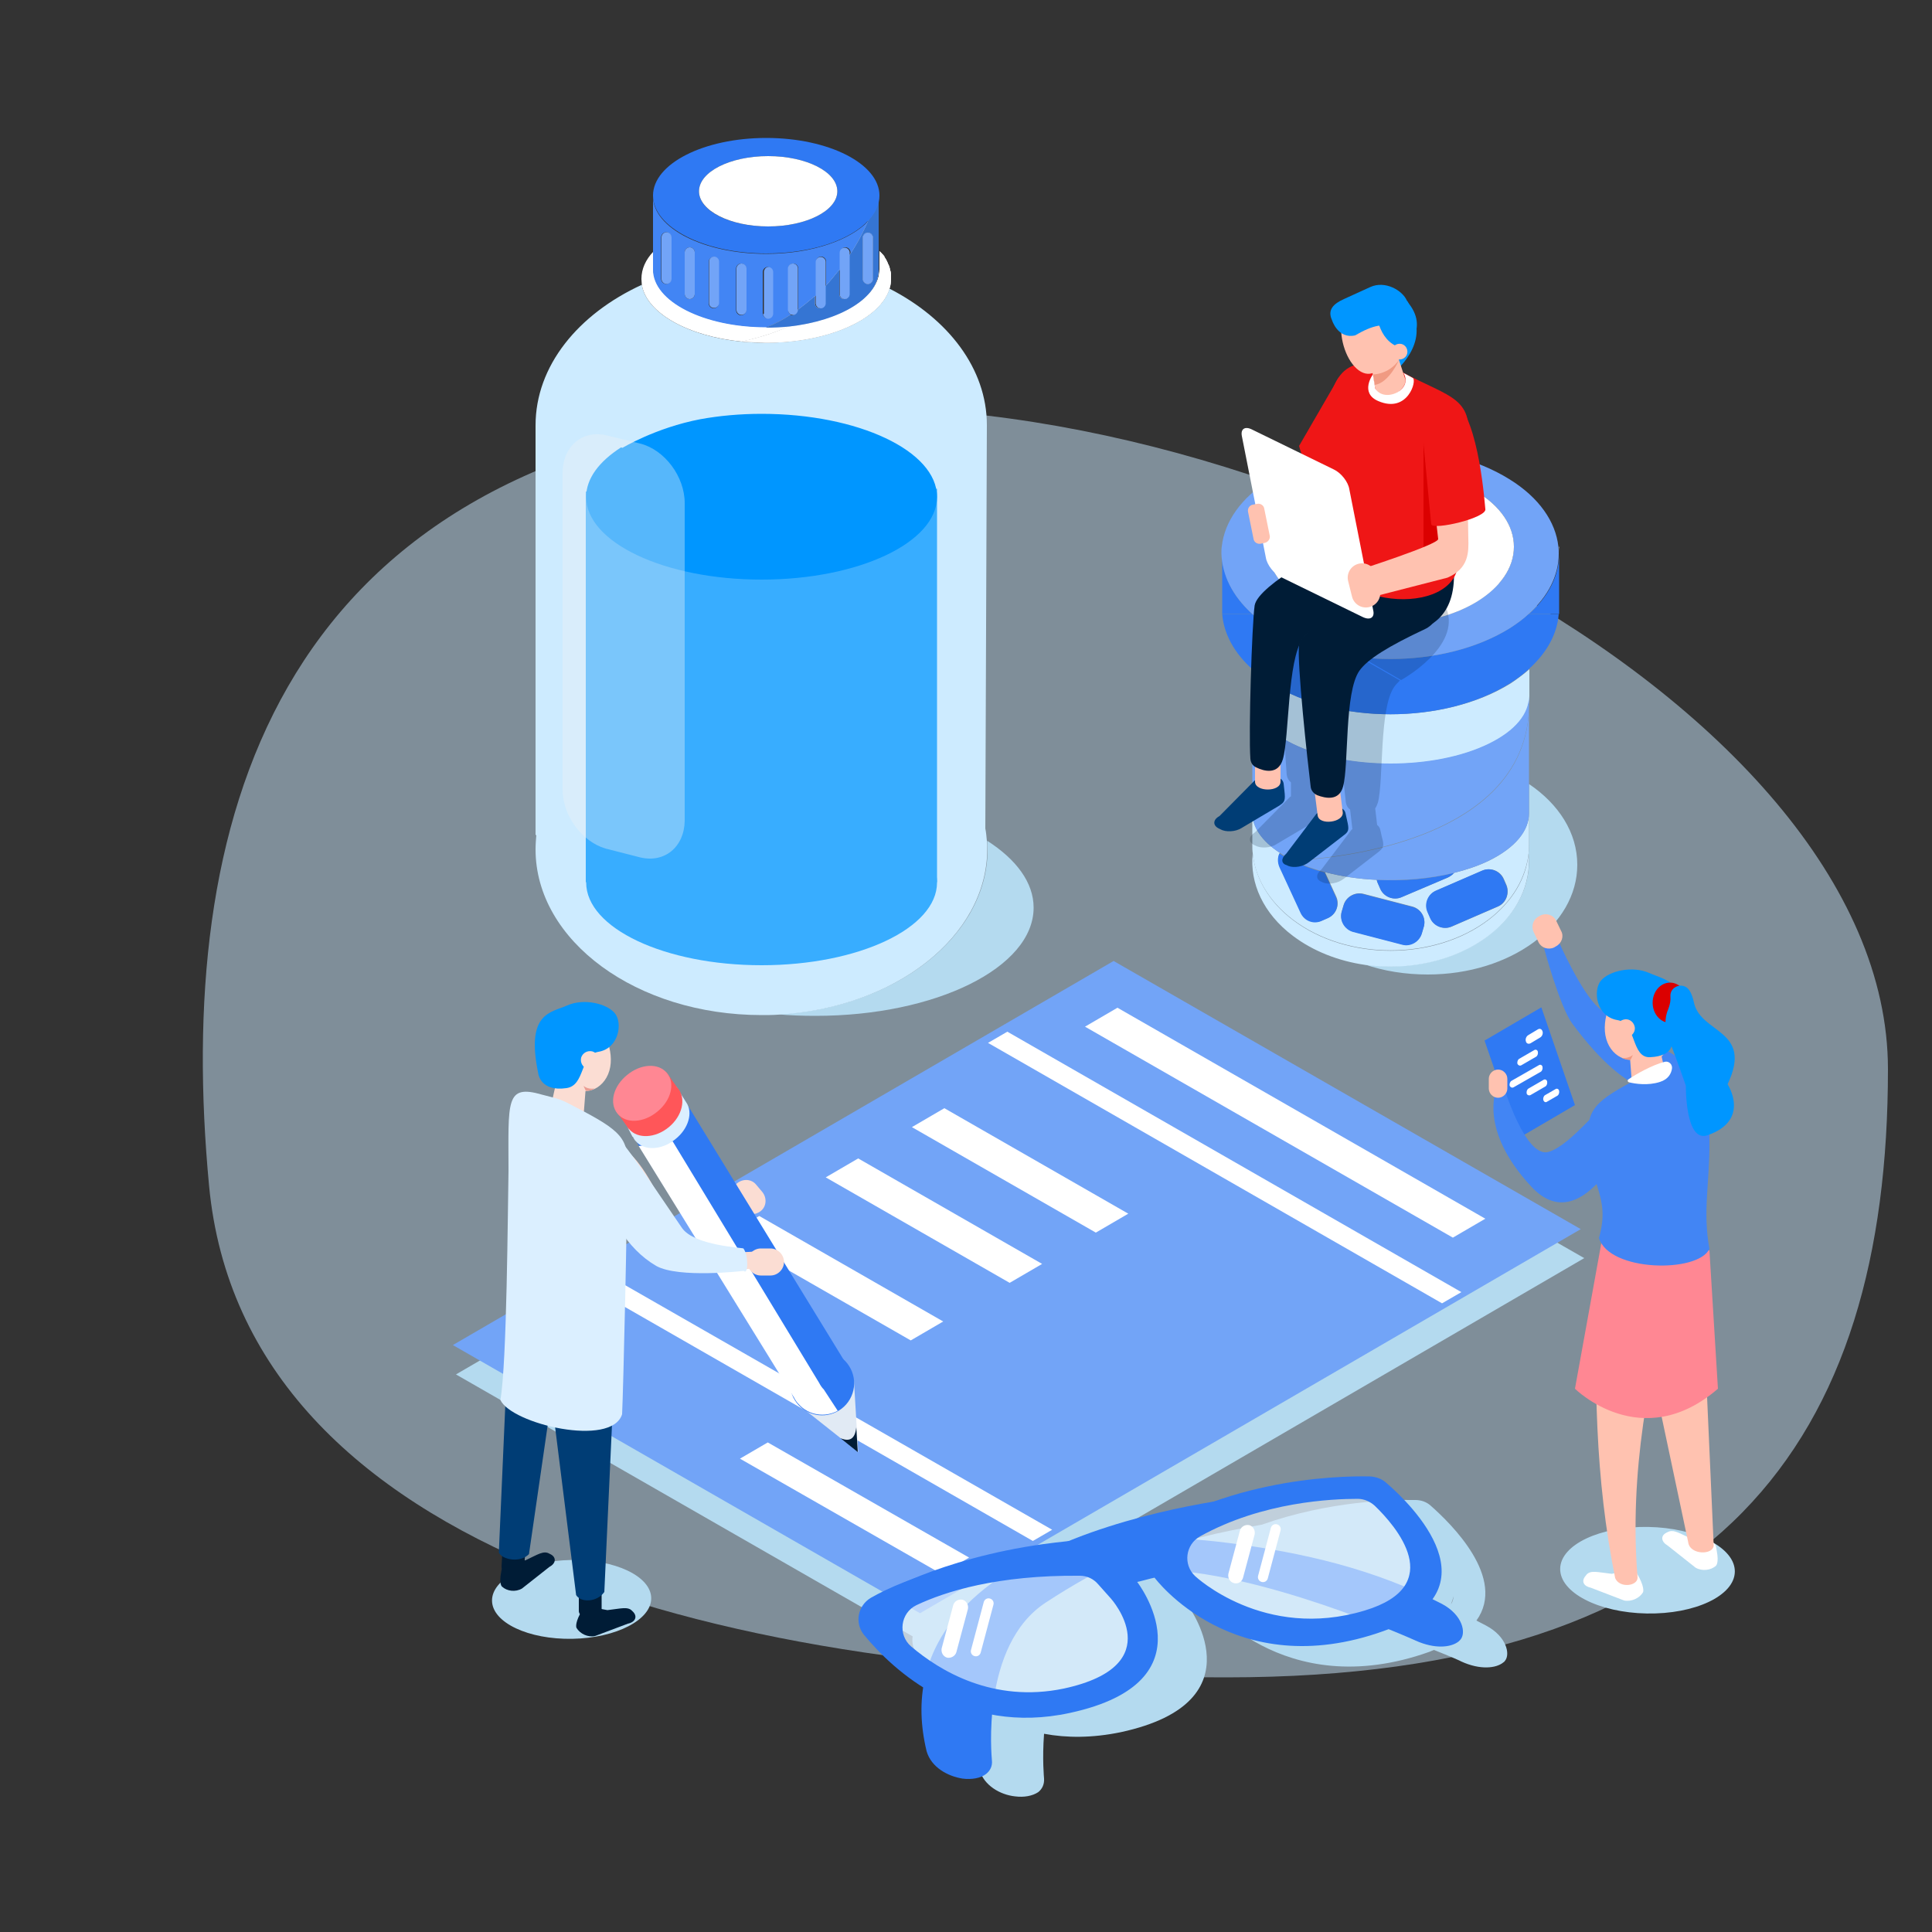 <svg version="1.1" id="Layer_1" xmlns="http://www.w3.org/2000/svg" x="0" y="0" viewBox="0 0 500 500" xml:space="preserve"><rect x="0" y="0" width="500" height="500" fill="#333333" stroke="none"/><style>.st0{display:none}.st1{display:inline}.st3{fill:#d3d3d3}.st5{display:inline;fill:#ed2025}.st6{fill:#fff}.st8{fill:#b4daef}.st9{fill:#cdebff}.st10{fill:#2f79f3}.st11{fill:#e9e8e6}.st12{fill:#72a4f7}.st13{fill:#e6e6ed}.st14{opacity:.65;fill:#e3f2ff}.st15{opacity:.2}.st15,.st16{fill:#001c36}.st17{fill:#003d75}.st18{fill:#ffc2b0}.st19{fill:#ef1616}.st20{fill:#0096ff}.st21{fill:#f09a82}.st23{fill:#db0000}.st24{fill:none;stroke:#fff;stroke-width:3.64;stroke-linecap:round;stroke-linejoin:round;stroke-miterlimit:10}.st25{fill:#fbddd3}.st26{fill:#dbefff}.st30{fill:#ff8793}.st31{fill:#4285f4}.st32{fill:#38adff}</style><g class="st0"><g id="Layer_1_1_" class="st1"><g id="pNRapT_1_"><path d="M250 500c-82 0-164 0-246 .1-3.4 0-4.1-.7-4.1-4.1C0 332 0 168-.1 4-.1.6.6-.1 4-.1 168 0 332 0 496-.1c3.4 0 4.1.7 4.1 4.1-.1 164-.1 328 0 492 0 3.4-.7 4.1-4.1 4.1-82-.1-164-.1-246-.1zm-84-234.4v-37.2-96c0-13.3-8.6-22.2-20.7-22.6-11.3-.3-20.5 10-20.4 22.5.4 45.3 0 90.7.2 136 .2 29.1-1.7 58.3.9 87.4 2.6 29.5 16.5 53 41.3 69.5 23.3 15.5 49.1 19.9 76.4 15.8 25.8-3.9 47.3-16 64.2-35.9 10.5-12.3 17.1-27 25-40.9 15.2-26.8 30.2-53.8 45.2-80.7 6.7-12 13.7-23.7 19.7-36.1 5.8-12.1.2-26-11.9-31.8-11.7-5.7-26.1-1.1-32.5 10.4-8.1 14.4-16.1 28.8-24.2 43.2-5.8 10.4-11.7 20.8-18.3 32.5v-6.4c0-37.7 0-75.3.1-113 0-3-.4-4.3-3.9-4.2-10.8.3-21.7.3-32.5 0-3.7-.1-4.3 1.3-4.3 4.6.1 20.7 0 41.3 0 62v16.9c-6.5-1.4-8.5-5.7-7.6-11.9.4-2.7 0-5.5 0-8.3 0-53.7 0-107.3-.1-161 0-3.3-.4-6.6-1.5-9.8-3.5-10.4-15-14.3-21.1-13.2-11.5 2.2-18.2 9.8-18.2 20.6 0 55.5-.1 111 .1 166.5 0 4.1-1.4 4.4-4.8 4.6-4 .3-3.2-2.1-3.2-4.3v-61c0-29.2-.2-58.3.1-87.5.1-9.8-9.9-22.1-23.4-19.5-11.2 2.1-17 9.3-17 21.4 0 52-.1 104 .1 156 .2 5.9-1.4 9.7-7.7 11.4zm104.3-152.3c13.4-5.5 25.9-10.7 38.6-15.7 2.4-1 2.2-2.6 2-4.3-1.2-9.1-11-17.7-20.2-17.1-10 .6-18.3 6.6-19.8 17.3-1 6.3-.3 12.6-.6 19.8zm20.3 57.8c5.3 0 10.7.1 16-.1 1.5-.1 4 1.5 4.3-1.6.3-2.4.5-4.7-2.8-6-11.6-4.6-23.1-9.5-34.6-14.3-1.9-.8-3.4-1-3.3 2.1.2 5.5.2 11 0 16.5-.1 3.1 1.2 3.5 3.8 3.5 5.7-.2 11.2-.1 16.6-.1zm20.4-13.9c0-6.8-.2-13 .1-19.1.1-3.1-.6-4.2-4-4.2-10.7.2-21.3 0-32 .1-1.7 0-4.3-1.3-4.7 2-.3 2.6-.1 4.7 3 5.9 12.4 4.9 24.6 10 37.6 15.3zm0-53.1c-13.1 5.4-25.8 10.7-38.6 15.8-3 1.2-1.8 3.5-1.9 5.4-.1 2.5 2 1.8 3.3 1.8 11.5 0 23 0 34.5.1 2.1 0 2.9-.5 2.9-2.8-.3-6.7-.2-13.3-.2-20.3zm3.1 26.9c13.6-3.2 25.9-6.1 38.2-9 2.2-.5 2.1-2.5 1.5-4.1-2.2-6.3-4.6-12.6-6.9-18.9-1-2.6-2.7-2.8-4.5-.7-9.1 10.5-18.1 21-28.3 32.7zm1 1c8.8 10.9 17.4 21.3 25.7 31.7 2.4 3.1 3.9 2.4 5.2-.7 2.3-5.4 4.3-11 6.8-16.3 1.7-3.8 1-5.7-3.1-6.7-8.1-2-16.2-4.2-24.3-6.3-3.3-.7-6.5-2.3-10.3-1.7z" fill="#fefefe"/><path class="st3" d="M166 265.6c6.3-1.7 7.8-5.4 7.8-11.5-.3-52-.2-104-.1-156 0-12 5.9-19.2 17-21.4 13.5-2.6 23.5 9.7 23.4 19.5-.2 29.2-.1 58.3-.1 87.5v61c0 2.2-.8 4.6 3.2 4.3 3.4-.2 4.8-.5 4.8-4.6-.2-55.5-.1-111-.1-166.5 0-10.8 6.6-18.4 18.2-20.6 6.1-1.1 17.6 2.7 21.1 13.2 1.1 3.2 1.5 6.5 1.5 9.8 0 53.7.1 107.3.1 161 0 2.8.4 5.6 0 8.3-.9 6.2 1 10.5 7.6 11.9v-16.9c0-20.7.1-41.3 0-62 0-3.3.6-4.7 4.3-4.6 10.8.3 21.7.3 32.5 0 3.5-.1 3.9 1.2 3.9 4.2-.1 37.7-.1 75.3-.1 113v6.4c6.6-11.7 12.4-22.1 18.3-32.5 8.1-14.4 16.1-28.8 24.2-43.2 6.4-11.5 20.8-16.1 32.5-10.4 12 5.9 17.7 19.7 11.9 31.8-5.9 12.3-13 24.1-19.7 36.1-15 26.9-29.9 53.9-45.2 80.7-7.9 13.9-14.5 28.6-25 40.9-17 19.9-38.4 32-64.2 35.9-27.3 4.1-53.1-.3-76.4-15.8-24.8-16.5-38.7-40-41.3-69.5-2.6-29.1-.8-58.3-.9-87.4-.3-45.3.2-90.7-.2-136-.1-12.5 9.1-22.8 20.4-22.5 12.1.3 20.7 9.3 20.7 22.6.1 32 0 64 0 96-.1 12.4-.1 24.7-.1 37.3z"/><path class="st3" d="M270.3 113.3c.2-7.2-.4-13.5.5-19.8 1.5-10.8 9.8-16.8 19.8-17.3 9.3-.5 19 8 20.2 17.1.2 1.7.4 3.3-2 4.3-12.5 5-25.1 10.2-38.5 15.7zM290.6 171.1c-5.5 0-11-.1-16.5 0-2.6.1-4-.4-3.8-3.5.2-5.5.2-11 0-16.5-.1-3 1.4-2.9 3.3-2.1 11.5 4.8 23 9.7 34.6 14.3 3.2 1.3 3 3.6 2.8 6-.3 3.1-2.9 1.5-4.3 1.6-5.4.3-10.7.2-16.1.2zM311 157.2c-13-5.3-25.2-10.4-37.6-15.3-3.1-1.2-3.3-3.3-3-5.9.4-3.3 3-2 4.7-2 10.7-.1 21.3.1 32-.1 3.4-.1 4.1 1 4 4.2-.3 6.2-.1 12.3-.1 19.1zM311 104.1c0 7-.1 13.7 0 20.3 0 2.3-.8 2.8-2.9 2.8-11.5-.1-23 0-34.5-.1-1.3 0-3.4.7-3.3-1.8.1-1.9-1-4.2 1.9-5.4 13-5.1 25.7-10.4 38.8-15.8zM314.1 131c10.1-11.8 19.2-22.3 28.2-32.8 1.8-2 3.5-1.9 4.5.7 2.4 6.3 4.7 12.6 6.9 18.9.6 1.6.7 3.5-1.5 4.1-12.1 3.1-24.4 5.9-38.1 9.1zM315.1 132c3.9-.7 7 .9 10.3 1.8 8.1 2.1 16.2 4.3 24.3 6.3 4.1 1 4.9 2.9 3.1 6.7-2.5 5.3-4.5 10.9-6.8 16.3-1.3 3.1-2.8 3.7-5.2.7-8.4-10.5-16.9-20.9-25.7-31.8z"/></g></g><circle cx="229.7" cy="343.5" r="66.6" fill="#fff"/><path class="st5" d="M229.3 380.8h-9.4c-3.6 0-5.6-2.1-5.6-5.6 0-4.5-.2-8.8 0-13.3 0-2.6-.6-3.6-3.2-3.4-4.3.2-8.6.2-12.9 0-4.3 0-6.2-1.9-6.2-6.2v-17.6c0-4.3 1.9-6.2 6.4-6.2h13.3c1.9 0 2.8-.6 2.8-2.8-.2-4.3 0-8.6 0-12.9 0-4.9 1.7-6.9 6.7-6.9h17.2c4.7 0 6.2 1.7 6.4 6.7 0 4.1.2 8.4 0 12.4-.2 2.6.6 3.6 3.4 3.4 4.3-.2 8.6 0 12.9 0s6.2 1.9 6.2 6.2c0 5.8.2 11.8 0 17.6 0 4.5-1.9 6.2-6.4 6.2-4.1 0-7.9.2-12 0-3-.2-4.3.6-4.1 4.1.2 4.1.2 8.4 0 12.4 0 4.1-1.9 6-6 6-3.5.1-6.5-.1-9.5-.1z"/></g><g id="Layer_3" class="st0"><g id="zj06Bm_1_" class="st1"><path class="st3" d="M396.9 347.2c-.5-16.2-5.2-29.8-16.1-40.8-10.9-10.9-24.2-16.7-39.7-16.7-27.2 0-54.3-.4-81.5.3-19.1.5-33.7 10-44.7 26.5 9 .2 17.1 1.6 24.4 5.6 17.8 9.6 28.4 24.3 29.2 44.7.7 18.1 0 36.3.3 54.5.1 4.5-2.8 3.9-5 4.2-3 .4-2.1-2.3-2.1-3.9-.2-18.7.3-37.3-.5-56-1-22.4-20.6-41.2-43.1-41.6-23-.4-46-.6-69 .1-19 .5-32.1 10.8-40.4 27.7-40.4-51.9-51.5-146.6 11.4-217.2 62.2-69.8 165.9-79.5 240-20.3 74.5 59.4 84.4 160.7 36.8 232.9zM237.6 211.8c.1 35.7 27.1 64.4 63.8 64.7 35.1.3 63.8-27.2 64.4-62.9.5-35.9-27.5-64.8-63.3-65.2-35.8-.4-64.5 28.1-64.9 63.4zm-1.6 47.7c-.2-28-23.8-54.1-56.6-51.9-28.1 1.9-49.7 25.3-49 53.3.7 29.5 23.8 52.7 54 52.1 29.2-.6 52.3-24.8 51.6-53.5z"/><path class="st6" d="M237.6 211.8c.4-35.3 29-63.8 64.8-63.4 35.8.4 63.8 29.3 63.3 65.2-.5 35.8-29.3 63.3-64.4 62.9-36.5-.3-63.6-29-63.7-64.7zM236 259.5c.7 28.7-22.4 52.9-51.6 53.4-30.2.6-53.3-22.5-54-52.1-.7-28 21-51.4 49-53.3 32.8-2.1 56.5 24.1 56.6 52z"/></g><path class="st5" d="M343 373.8h-4.4c-1.7 0-2.6-1-2.6-2.6 0-2.1-.1-4.1 0-6.2 0-1.2-.3-1.7-1.5-1.6-2 .1-4 .1-6 0-2 0-2.9-.9-2.9-2.9v-8.2c0-2 .9-2.9 3-2.9h6.2c.9 0 1.3-.3 1.3-1.3-.1-2 0-4 0-6 0-2.3.8-3.2 3.1-3.2h8c2.2 0 2.9.8 3 3.1 0 1.9.1 3.9 0 5.8-.1 1.2.3 1.7 1.6 1.6 2-.1 4 0 6 0s2.9.9 2.9 2.9c0 2.7.1 5.5 0 8.2 0 2.1-.9 2.9-3 2.9-1.9 0-3.7.1-5.6 0-1.4-.1-2 .3-1.9 1.9.1 1.9.1 3.9 0 5.8 0 1.9-.9 2.8-2.8 2.8-1.6 0-3 0-4.4-.1z"/></g><path d="M54.1 306.8c9 95.6 135.5 127.3 263.3 127.3s171.2-61.4 171.2-157.4S315.2 92.9 196.7 107.1C69.8 122.4 45.3 213.5 54.1 306.8z" opacity=".5" fill="#cdebff"/><path class="st8" d="M395.7 218.7c0 .7 0 1.4-.1 2.1.8 7.6-2.7 15.5-10.4 21.3-8.7 6.6-20.8 9.1-32 7.5 4.9 1.7 10.5 2.6 16.3 2.6 21.4 0 38.7-12.7 38.7-28.4 0-8.3-4.8-15.7-12.5-20.9v15.8z"/><path class="st9" d="M385.2 242.2c7.7-5.8 11.1-13.7 10.4-21.3-.6 6.3-4.1 12.4-10.4 17.2-14 10.6-36.6 10.6-50.6 0-6.3-4.8-9.7-10.9-10.4-17.2-.8 7.6 2.7 15.5 10.4 21.3 5.3 4 11.8 6.5 18.6 7.5 11.2 1.6 23.3-.9 32-7.5zM329.1 176.9c-1.9-1.2-3.5-2.4-4.9-3.7v7.1c0 4.4 3.5 8.9 10.5 12.3 14 6.8 36.6 6.8 50.6 0 7-3.4 10.5-7.8 10.5-12.3v-7.1c-1.5 1.3-3.1 2.5-4.9 3.7-17.2 10.6-44.8 10.6-61.8 0z"/><path class="st9" d="M395.7 210.5c0 4.4-3.5 8.9-10.5 12.3-2.7 1.3-5.7 2.3-8.9 3.1-.4.5-1 .9-1.6 1.2l-12 5.1c-2.1.9-4.6-.1-5.5-2.2l-.7-1.6c-.1-.2-.2-.4-.2-.7-4.7-.2-9.2-.9-13.4-2l2.9 6.3c1 2.1 0 4.6-2 5.5l-1.6.7c-2.1 1-4.6 0-5.5-2l-5.5-11.9c-.5-1.2-.5-2.5 0-3.6-4.7-3.1-7.1-6.7-7.1-10.3v8.3c0 .7 0 1.4.1 2.1.6 6.3 4.1 12.4 10.4 17.2 14 10.6 36.6 10.6 50.6 0 6.3-4.8 9.7-10.9 10.4-17.2.1-.7.1-1.4.1-2.1V202.6v7.9zm-27.2 29.2l-.5 1.7c-.6 2.2-2.9 3.5-5.1 3l-12.7-3.3c-2.2-.6-3.5-2.9-3-5.1l.5-1.7c.6-2.2 2.9-3.5 5.1-3l12.7 3.3c2.2.6 3.6 2.9 3 5.1zm19.2-5.1l-12 5.2c-2.1.9-4.6-.1-5.5-2.2l-.7-1.6c-.9-2.1.1-4.6 2.2-5.5l12-5.2c2.1-.9 4.6.1 5.5 2.2l.7 1.6c.8 2.1-.1 4.6-2.2 5.5z"/><path class="st10" d="M390.7 162.6c-17 10.6-44.6 10.6-61.7 0-1.9-1.2-3.5-2.4-4.9-3.7h-7.8c.4 5 3 10 7.8 14.3 1.5 1.3 3.1 2.5 4.9 3.7 17 10.6 44.6 10.6 61.7 0 1.9-1.2 3.5-2.4 4.9-3.7 4.8-4.3 7.4-9.2 7.8-14.3h-7.8c-1.4 1.3-3 2.5-4.9 3.7z"/><path class="st11" d="M403.5 141.5h-.1c.1.6.1 1.2.1 1.9v-1.9zM316.3 141.5v1.9c0-.6 0-1.2.1-1.9h-.1z"/><path class="st10" d="M395.7 158.9h7.8v-15.6c0 5.5-2.6 10.9-7.8 15.6zM324.1 158.9c-5.2-4.7-7.8-10.1-7.8-15.6v15.6h7.8z"/><path class="st12" d="M324.1 158.9c1.5 1.3 3.1 2.5 4.9 3.7 17 10.6 44.6 10.6 61.7 0 1.9-1.2 3.5-2.4 4.9-3.7 5.2-4.7 7.8-10.1 7.8-15.6 0-.6 0-1.2-.1-1.9-.7-6.3-4.9-12.6-12.7-17.4-17-10.6-44.6-10.6-61.7 0-7.8 4.8-12 11.1-12.7 17.4-.1.6-.1 1.2-.1 1.9.2 5.5 2.8 10.9 8 15.6zm13.2-31.5c12.5-7.8 32.6-7.8 45.1 0s12.5 20.4 0 28.2c-12.5 7.8-32.6 7.8-45.1 0-12.4-7.8-12.4-20.4 0-28.2z"/><ellipse class="st6" cx="359.9" cy="141.5" rx="31.9" ry="19.9"/><path class="st10" d="M389.1 227.5c-.9-2.1-3.4-3.1-5.5-2.2l-12 5.2c-2.1.9-3.1 3.4-2.2 5.5l.7 1.6c.9 2.1 3.4 3.1 5.5 2.2l12-5.2c2.1-.9 3.1-3.4 2.2-5.5l-.7-1.6zM365.5 234.7l-12.7-3.3c-2.2-.6-4.5.8-5.1 3l-.5 1.7c-.6 2.2.8 4.5 3 5.1l12.7 3.3c2.2.6 4.5-.8 5.1-3l.5-1.7c.6-2.3-.8-4.6-3-5.1zM357.2 230c.9 2.1 3.4 3.1 5.5 2.2l12-5.1c.6-.3 1.2-.7 1.6-1.2-6.2 1.6-13.2 2.2-20 1.8.1.2.1.5.2.7l.7 1.6zM331.1 224.4l5.5 11.9c1 2.1 3.4 3 5.5 2l1.6-.7c2.1-1 3-3.4 2-5.5l-2.9-6.3c-3-.8-5.8-1.8-8.3-3-1.3-.6-2.4-1.3-3.4-1.9-.5 1-.5 2.3 0 3.5z"/><path class="st12" d="M385.2 192.5c-14 6.8-36.6 6.8-50.6 0-7-3.4-10.5-7.8-10.5-12.3v30.2c0 3.6 2.4 7.3 7.1 10.3 1 .7 2.2 1.3 3.4 1.9 0 0 59.3-1.3 61.1-38.9v-3.6c0 4.6-3.5 9-10.5 12.4z"/><path class="st13" d="M395.7 180.2v0zM395.7 180.2z"/><path class="st12" d="M334.6 222.7c2.5 1.2 5.3 2.2 8.3 3 4.2 1.1 8.8 1.8 13.4 2 6.8.3 13.8-.3 20-1.8 3.2-.8 6.2-1.8 8.9-3.1 7-3.4 10.5-7.8 10.5-12.3v-26.6c-1.8 37.5-61.1 38.8-61.1 38.8z"/><path class="st8" d="M289 256.3l-171 99.4 121 69.4 171-99.5z"/><g><path class="st12" d="M288.2 248.7l-171 99.4 120.9 69.4 171-99.4-120.9-69.4z"/><path class="st6" d="M376 320.3l-95.2-54.6 8.4-4.9 95.2 54.6zM283.6 319L236 291.7l8.4-4.9 47.6 27.3zM261.3 332l-47.6-27.3 8.4-4.9 47.6 27.3zM235.7 346.9l-47.6-27.3 8.4-4.9 47.6 27.3zM243.6 407.3l-52.1-29.8 7.2-4.2 52.1 29.8zM373.2 337.3l-117.5-67.4 5-2.9 117.5 67.4zM267.3 398.8l-117.5-67.4 5-2.8 117.5 67.3z"/></g><g><path class="st8" d="M384.6 420.7c-.8-.4-1.7-.9-2.5-1.3 7.9-11-6.6-25.1-11.8-29.7-1.1-1-2.5-1.5-4-1.5-5.9-.1-22.3.2-39.8 6.4-9.4 1.6-22.7 4.4-35.3 9.4-.6.2-1.1.5-1.7.7-2.1.2-4.1.5-6.2.7-15 2.1-26.4 5.9-33.6 8.9-4.4 1.6-7.9 3.3-10.4 4.7-3.4 1.9-4.2 6.4-1.8 9.4 3.2 3.9 8.2 9.1 15.1 13.4-.8 5.1-.5 10.5.9 16.2 1.1 4.1 5.4 6.5 9.2 6.9 2.3.3 4.5-.1 6-1.1 1-.8 1.6-2 1.5-3.5 0-.1-.5-5 0-11.6 5.9 1.1 12.5 1.1 19.8-.4 36.7-7.9 17.1-33.3 17.1-33.3l.9-.2 2.7-.7.9-.2s20.1 27.2 58.3 13.6c.4-.2.8-.3 1.2-.5 4.3 1.7 7 2.9 7.1 3 4.8 2.2 9 1.8 10.9.2.2-.1.3-.3.4-.4 1.4-1.7.4-6.3-4.9-9.1zm-9.1-5.5c.3-.7.5-1.4.7-2.1-.1.8-.3 1.5-.7 2.1z"/><path class="st10" d="M239.8 453.2c-3.2-13.3-.6-25.1 7.7-35 6.7-7.9 16.9-14.6 30.6-20 23.2-9.1 48.4-11.3 48.7-11.3l1.3 1.9c-.3.1-29.8 7.8-57.4 25.9-17.1 11.1-14 40.5-14 40.8.2 1.6-.5 2.8-1.5 3.6-1.4 1.1-3.7 1.5-6.1 1.2-3.8-.6-8.1-2.9-9.3-7.1z"/><path class="st10" d="M270.1 399.6c16.1-2.2 32.2-2.3 47.7-.3 19.5 2.5 38 6.8 55.4 15.8 5.4 2.9 6.3 7.6 4.7 9.3l-.4.4c-2 1.6-6.2 2-11.1-.2-.4-.2-41.2-18.5-67.7-18.3-43 .4-72.2 7.4-72.5 7.5l.6-.7c.3-.1 16-9.7 43.3-13.5z"/><path class="st14" d="M230.4 418.2s.2 15 15.7 19.1c15.5 4.1 37 5.7 43.5-3.4 6.4-9.1 7.3-23.6 0-28.5-7.3-5-46.9-2.4-59.2 12.8zM301.7 399.9s.2 15 15.7 19.1c15.5 4.1 37 5.7 43.5-3.4 6.4-9.1 7.3-23.6 0-28.5-7.3-5-46.9-2.4-59.2 12.8z"/><path class="st10" d="M225.4 413.5c-3.4 2-4.3 6.5-1.8 9.6 7.6 9.2 25.7 26.2 53.3 20.2 37.4-8.1 17.4-33.9 17.4-33.9l.9-.2 2.7-.7.9-.2s20.5 27.7 59.3 13.8c29.6-10.6 7.4-32.6.6-38.4-1.1-1-2.6-1.5-4.1-1.6-8.7-.2-40.6.6-64.9 19.7l-.2.1c-35.7-1.2-55.3 6.6-64.1 11.6zm83.9-5.6c-3.2-3-2.5-8.2 1.3-10.3 16.2-9 34.3-9.7 40.8-9.7 1.6 0 3.2.7 4.4 1.8 5.4 5.2 18.9 20.6-2.6 27.1-26.1 7.9-43.9-8.9-43.9-8.9zm-73.5 18.2c-3.5-3-2.8-8.7 1.4-10.7 7.4-3.5 20.9-7.8 42.3-7.6 1.8 0 3.5.8 4.7 2.2l3.3 3.7s15.6 17.3-12.2 23.3c-18.3 3.8-32.1-4.6-39.5-10.9z"/><path class="st6" d="M245.1 429c-1-.3-1.6-1.3-1.4-2.4l3-11.2c.3-1 1.3-1.6 2.4-1.4 1 .3 1.6 1.3 1.4 2.4l-3 11.2c-.3 1-1.4 1.6-2.4 1.4zM252.2 428.6c-.7-.2-1.1-.9-.9-1.6l3.3-12.4c.2-.7.9-1.1 1.6-.9.7.2 1.1.9.9 1.6l-3.3 12.4c-.2.7-.9 1.1-1.6.9zM319.3 409.7c-1-.3-1.6-1.3-1.4-2.4l3-11.2c.3-1 1.3-1.6 2.4-1.4 1 .3 1.6 1.3 1.4 2.4l-3 11.2c-.3 1.1-1.3 1.7-2.4 1.4zM326.5 409.4c-.7-.2-1.1-.9-.9-1.6l3.3-12.4c.2-.7.9-1.1 1.6-.9.7.2 1.1.9.9 1.6l-3.3 12.4c-.2.7-.9 1.1-1.6.9z"/></g><g><path class="st15" d="M331.3 161.5c-.7 4.8 1.2 32.3 1.7 39 .1.8.5 1.5 1.1 2v3.6c-.1 0-.1.1-.2.1l-9.1 9.2c-1.6 1-1.8 2.4-.4 3.2l.4.2c1.4.8 3.9.7 5.5-.3l9.6-5.7c1.6-1 1.8-1.3 1.5-4l-.2-1.8c0-.5-.3-1-.7-1.3V202c.3-.4.5-.9.7-1.5 1.5-5.2 1.2-21.7 4.1-29.2-.4 5.6 2.3 30 3 36.3.1.8.5 1.5 1.1 1.9l.6 5.1c-.1 0-.1.1-.2.1L342 225c-1.5 1.2-1.5 2.6 0 3.2l.4.2c1.5.6 3.9.2 5.4-1l8.8-6.8c1.5-1.2 1.7-1.6 1-4.1l-.4-1.8c-.1-.5-.4-.9-.8-1.2l-.5-4.3c.3-.4.5-.9.7-1.5 1.5-5.6.3-24.3 4.2-29.9.4-.6.9-1.1 1.5-1.7L332.5 159c-.5.8-1.1 1.7-1.2 2.5zM362.6 176s15.7-8.6 11.7-18.6c-3.9-10-20.2 13.7-20.2 13.7l8.5 4.9z"/><path class="st16" d="M347.3 161.7c1.4 0 29 9.9 29-12.9S341 152 341 152l6.3 9.7z"/><path class="st17" d="M315.6 211.2l9.1-9.2c1.2-.7 4-1.1 5.9-.8.8.1 1.5.8 1.6 1.6l.2 1.8c.3 2.6.1 3-1.5 4l-9.6 5.7c-1.6 1-4.1 1.1-5.5.3l-.4-.2c-1.6-.8-1.5-2.3.2-3.2z"/><path class="st18" d="M331.4 202.3c0 2.7-6.6 2.7-6.6 0v-8.8h6.6v8.8z"/><path class="st17" d="M332.9 220.9l7.8-10.3c1.1-.9 3.8-1.6 5.7-1.6.9 0 1.6.6 1.8 1.4l.4 1.8c.6 2.6.5 3-1 4.1l-8.8 6.8c-1.5 1.2-3.9 1.6-5.4 1l-.4-.2c-1.5-.4-1.5-1.8-.1-3z"/><path class="st18" d="M347.5 210.2c.3 2.7-6.2 3.5-6.5.8l-1.1-8.7 6.5-.8 1.1 8.7z"/><path class="st16" d="M346 140.8s-20.4 10.4-21.3 15.9c-.7 4.8-1.6 33-1.1 39.7.1 1 .6 1.8 1.5 2.2 2 1 5.7 2 6.9-2.1 1.7-5.8 1.1-25.7 5.2-31.3 4.1-5.7 24.5-13.7 24.5-13.7L346 140.8z"/><path class="st16" d="M359.7 150.3s-22.8 11.4-23.5 16.6c-.6 4.5 2.2 30.2 3 36.7.1 1 .8 1.8 1.7 2.2 2.1.8 5.7 1.6 6.7-2.3 1.5-5.6.3-24.3 4.2-29.9 2.1-3 7.6-6.4 17-10.8 4.3-2 7.3-10.4 2.1-11.1l-11.2-1.4z"/><path class="st18" d="M339.9 109.1l-4.4 16.7c-.4 2-1 4.9-1.5 8.3-.8 5.3.8 11 4 15 0 0 1.5-8.2 3.1-12 2.7-6.8 4.9-14.7 4.9-15 0-.4-6.1-13-6.1-13z"/><path class="st19" d="M346.4 97.8l-10.2 17.6c1.4 5.6 4.4 8.4 8.3 9.9l3.3-21.7-1.4-5.8z"/><path class="st19" d="M343.3 140c1.6-8.7 1.2-13.9-.2-25.9 0-16.5 5-22.7 15.5-18.9l4.3 1.1c12.6 6.8 19 6.4 16.7 19.7l-2.2 29.2c0 15.1-34.9 12.5-34.1-5.2z"/><path class="st20" d="M356.9 95.4s1.6 1.5 2.5 1.7c.8.2 9.8-7.1 6.5-15.2-2-5.1-11.7-1.1-11.7-1.1l2.7 14.6z"/><path class="st18" d="M359.9 102.4l-.5.1c-1.7.3-3.3-.9-3.6-2.5l-1.6-9.5c-.3-1.7.9-3.3 2.5-3.6l.5-.1c1.7-.3 3.3.9 3.6 2.5l2.9 8.9c.3 1.7-2.1 4-3.8 4.2z"/><path class="st21" d="M355.3 96.9s4.1.1 6.8-3.8c0 0-2.6 6-6.3 6.5l-.5-2.7z"/><path class="st18" d="M358.3 92.1c-.9 4.5-4.2 6-7.2 3.3s-4.7-8.6-3.8-13.1c.9-4.5 4.2-6 7.2-3.3s4.8 8.6 3.8 13.1z"/><path class="st18" d="M362.9 90.4c-.9 4.5-5.6 6.5-8.6 3.8s-4.7-8.6-3.8-13.1 4.2-6 7.2-3.3c3.1 2.6 6.2 8 5.2 12.6z"/><path class="st20" d="M356.2 80.8s.5 8.6 7.5 9.4c0 0 6.8-5.6-.1-12.8-6.1-6.3-13 .4-13 .4l5.6 3z"/><path d="M347.1 84.5s1.7-3.4 6.4-3.9l-2.9-2.8s-3.7 0-3.5 6.7z" fill="#21ded5"/><path class="st20" d="M360.6 85.2c-1.9-1.8-5.3-1.1-9.9 1.6-4.5 1-6-4-6-4-1.2-2.6.4-4.2 3.1-5.4l6.8-3.1c3.9-1.8 8.4.9 9.5 3.5l.3.4c1.2 2.7-1.2 5.8-3.8 7z"/><path class="st18" d="M364.2 91.4c-.2 1.1-1.3 1.8-2.4 1.6-1.1-.2-1.8-1.3-1.6-2.4s1.3-1.8 2.4-1.6c1.1.2 1.8 1.3 1.6 2.4z"/><path class="st6" d="M355.3 96.9s-3.5 4.8 1.4 6.9c7.7 3.3 10.1-5.5 8.9-6l-2.4-1.3s1.7 2.4-.8 4.5c-1.8 1.5-5.1 1.9-6.5-.5l-.6-3.6z"/><path class="st23" d="M368.4 114.1v28.4l5.2-3.1z"/><path class="st6" d="M352.7 159.7l-21.1-10.3c-1.9-.9-3.7-3.2-4-5.1l-6.2-31.4c-.4-1.9.8-2.7 2.7-1.7l21.1 10.3c1.9.9 3.7 3.2 4 5.1l6.2 31.4c.4 1.8-.8 2.6-2.7 1.7z"/><path class="st18" d="M369.3 114.1l2.9 25.4c.1 1.4-20.8 8.1-20.8 8.1l1.8 7.4 21.4-5.5c5.6-2.4 5.5-6.7 5.4-10.2l-.4-22-10.3-3.2z"/><path class="st19" d="M368.6 116.9l1.8 18.8c.5 1.6 14.6-1.7 14-4-.1-.4-1.5-22.9-7.9-28.1-5-4.1-9.1 4.6-7.9 13.3z"/><path class="st18" d="M354.4 157.1c-2 .5-4-.7-4.5-2.7l-1-4c-.5-2 .7-4 2.7-4.5s4 .7 4.5 2.7l1 4c.5 2-.7 4-2.7 4.5zM327.3 140.5l-1 .2c-.9.2-1.8-.4-1.9-1.3l-1.4-6.9c-.2-.9.4-1.8 1.3-1.9l1-.2c.9-.2 1.8.4 1.9 1.3l1.4 6.9c.2.8-.4 1.7-1.3 1.9z"/></g><g><ellipse transform="matrix(1 -.018 .018 1 -7.315 2.685)" class="st8" cx="147.8" cy="413.9" rx="20.6" ry="10.2"/><path class="st16" d="M131.2 404.4l4.8-.6c3.2-1.5 4.7-2.6 6.2-1.7l.4.2c1.4.8 1.3 2.3-.4 3.2l-7.1 5.6c-1.7 1-3.9.7-5.2-.5 0 0-.8-.7-.2-3.7.3-1.7.2-1.7 1.5-2.5zM152.4 415.8l4.8.9c3.5-.4 5.3-1 6.4.2l.3.3c1.1 1.2.5 2.6-1.4 3l-8.5 3.2c-1.9.4-3.9-.6-4.8-2.1 0 0-.5-.9.9-3.6.9-1.5.8-1.6 2.3-1.9z"/><path class="st16" d="M155.7 416.9c0 2.4-5.9 2.4-5.9 0v-7.8h5.9v7.8z"/><path class="st17" d="M156.4 412c-1.9 2.7-6.1 2.8-7.3.8l-10.2-81.5h21.2l-3.7 80.7z"/><path class="st16" d="M135.7 405.4c-.1 2.2-6 2.2-5.9 0l.4-7.1h5.9l-.4 7.1z"/><path class="st17" d="M136.9 402.2c-2.3 2.4-7 1.4-7.8-.4l3.1-70.7 14.7 2.2-10 68.9z"/><ellipse transform="rotate(-7.366 146.657 272.783)" class="st25" cx="146.6" cy="272.7" rx="6.2" ry="11"/><path class="st25" d="M157.7 277.1c-1.5 5.1-6.9 6.9-10.1 3.6-3.2-3.3-4.6-10.1-3.1-15.2 1.5-5.1 5.2-6.5 8.4-3.2s6.3 9.7 4.8 14.8z"/><path class="st25" d="M145.4 291.7l-.5-.1c-1.8-.4-3-2.2-2.6-4.1l2.3-10.3c.4-1.8 2.2-3 4.1-2.6l.5.1c1.8.4 3 2.2 2.6 4.1l-.8 10.3c-.4 1.7-3.7 3-5.6 2.6z"/><path class="st20" d="M139.3 277.8s.5 4.8 7.3 3.8c4.9-.7 3.4-8.6 8.3-9.4 5.3-.9 6.3-7.5 4.2-10-2.1-2.5-8-3.9-12.3-2-4.2 1.9-10.8 1.8-7.5 17.6z"/><path class="st25" d="M154.9 275c-.4 1.2-1.6 1.9-2.9 1.6-1.2-.4-1.9-1.6-1.6-2.9.4-1.2 1.6-1.9 2.9-1.6 1.3.4 2 1.7 1.6 2.9z"/><path class="st26" d="M129.5 362.3c1.7-9.5 1.9-49.1 2.1-59.2 0-18.1-.9-22.6 8.7-19.8l2.7.7c1.3.3 2.6.8 3.8 1.4 12.6 6.5 16 8.5 15.5 16.1.1 12.4-1 58.4-1.3 64.5-2.7 8.7-28.7 2.5-31.5-3.7z"/><path d="M151.6 282.3l-.6-1.3s1 1 2.8.7c0 .1-1.1.7-2.2.6z" fill="#ea9c92"/><path class="st25" d="M192 313l-1.6-1.9c-1.2-1.5-1.1-3.7.4-4.9 1.5-1.2 3.7-1.1 4.9.4l1.6 1.9c1.2 1.5 1.1 3.7-.4 4.9-1.5 1.2-3.7 1.1-4.9-.4z"/><path fill="#e1eaf4" d="M206.7 363.6l15.4 12.2-1.1-18.5z"/><path class="st16" d="M217.5 372.2l4.5 3.6-.4-6.4c-.3 3-1.7 3.8-4.1 2.8z"/><circle transform="rotate(-71.591 212.765 358.025)" class="st10" cx="212.8" cy="358" r="8.3"/><path class="st10" d="M218.4 352l-42.9-70-12.5 10.7 36.4 59z"/><path class="st6" d="M213.2 359.6c-.5-.5-.9-1.1-1.2-1.7l-37.9-62.5-8.8 1.2 40.2 65.1c.3.6.7 1.2 1.2 1.7 2.6 2.9 6.8 3.5 10.1 1.7l-3.6-5.5z"/><path class="st26" d="M177.6 285.3l-2.6-4.1-2.2 1.9c-1.9.1-4 .8-5.8 2.3-2 1.6-3.2 3.7-3.5 5.7l-1 .8 1.2 2.3h.1c.2.4.4.8.7 1.1 2.2 2.6 6.8 2.4 10.3-.5 3.4-2.7 4.6-6.9 2.8-9.5z"/><path d="M175.5 281.7l-.2-.2-2.9-4.1-3.3 2.7c-1.3.4-2.7 1-3.9 2.1-1.2 1-2.1 2.2-2.7 3.4l-2.8 2.3 2.7 3.8c.1.2.2.4.4.5 2.2 2.6 6.8 2.4 10.3-.5s4.5-7.3 2.4-10z" fill="#ff5659"/><path class="st30" d="M170.1 287.7c-3.5 2.9-8.1 3.2-10.3.5s-1.1-7.1 2.5-10c3.5-2.9 8.1-3.2 10.3-.5 2.2 2.6 1.1 7.1-2.5 10z"/><path class="st25" d="M152 296s2.6 13.6 18.3 30.3c4.3 4.6 26.1 1.8 26.1 1.8v-4.3s-16.3 1.8-20.4-3.7c-4.6-6.2-11.2-29.7-24-24.1z"/><path class="st26" d="M154.9 305.2c2.4 9.2 7.2 17.9 14.9 22.4 5.8 3.3 22.7 1.3 22.7 1.3 1.1 1.2 1.3-3.9-.1-5.8-.1-.2-12.7-.7-15.9-5.3-10.3-15-16.9-25.6-20.6-26.7-6.1-1.6-5.4 7-1 14.1z"/><path class="st25" d="M199.4 330.1h-2.5c-1.9 0-3.5-1.6-3.5-3.5s1.6-3.5 3.5-3.5h2.5c1.9 0 3.5 1.6 3.5 3.5s-1.6 3.5-3.5 3.5z"/></g><g><ellipse transform="matrix(.018 -1 1 .018 12.3 825.255)" class="st8" cx="426.2" cy="406.4" rx="11.2" ry="22.6"/><path class="st31" d="M431.3 282.3s-8.8 3.7-24.4-17.4c-3.2-4.3-7.3-19.5-7.3-19.5l3.8-1.7s5.7 13 10.3 17.1c6.3 5.6 23.4 13.2 24.1 16 .8 2.9-6.5 5.5-6.5 5.5z"/><path class="st6" d="M442.8 398.9l-4.9-.6c-3.3-1.5-4.8-2.6-6.3-1.8l-.4.2c-1.5.8-1.3 2.3.4 3.3l7.2 5.7c1.7 1 4 .7 5.3-.5 0 0 .8-.7.2-3.8-.3-1.7-.2-1.7-1.5-2.5z"/><path class="st18" d="M436.9 399.1c.4 3.4 6.6 3.4 6.6.8l-3.5-78.5-20.8-5.9 17.7 83.6z"/><path class="st6" d="M422 406.4l-4.9.9c-3.6-.4-5.4-1-6.5.2l-.3.4c-1.1 1.3-.5 2.6 1.4 3l8.6 3.3c1.9.4 4-.6 4.9-2.1 0 0 .5-.9-.9-3.7-.9-1.6-.8-1.7-2.3-2z"/><path class="st18" d="M418 408.4c1.1 2.7 5.8 2.1 5.8-.1-2.2-27.2 2.9-52.9 9.5-77.8l-19.9-2.2c-.9 29.3-.6 54.3 4.6 80.1z"/><path class="st30" d="M414.5 321.3l-6.9 38.1s17.2 17.1 37 0l-2.2-35.8-27.9-2.3z"/><ellipse transform="rotate(-82.634 427.044 264.464)" class="st18" cx="427" cy="264.4" rx="11.2" ry="6.4"/><path class="st18" d="M415.7 268.9c1.5 5.2 7 7 10.3 3.7 3.3-3.4 4.7-10.3 3.2-15.5-1.5-5.2-5.3-6.6-8.6-3.2-3.3 3.3-6.4 9.8-4.9 15z"/><path class="st18" d="M428.2 283.8l.6-.1c1.9-.4 3.1-2.3 2.6-4.2l-2.4-10.6c-.4-1.9-2.3-3.1-4.2-2.6l-.6.1c-1.9.4-3.1 2.3-2.6 4.2l.8 10.5c.5 1.9 4 3.2 5.8 2.7z"/><path class="st20" d="M432.7 269.7s.6 3.6-5.6 3.9c-5 .3-3.5-8.8-8.5-9.6-5.5-.9-6.4-7.6-4.3-10.2 2.2-2.6 8.2-3.9 12.5-2 4.3 1.9 13.5 3.3 5.9 17.9z"/><path class="st18" d="M418.5 266.8c.4 1.3 1.7 2 2.9 1.6s2-1.7 1.6-2.9c-.4-1.3-1.7-2-2.9-1.6-1.2.3-1.9 1.7-1.6 2.9z"/><path class="st31" d="M442.4 323.2c-1.8-9.7.1-17.3 0-27.6 0-18.5.9-23-8.9-20.2l-2.8.7c-1.3.4-2.6.9-3.8 1.5-12.9 6.6-16.3 8.7-15.8 16.4-.1 12.7 5.9 15.3 2.7 26.4 2.7 8.8 25.7 9.1 28.6 2.8z"/><path class="st21" d="M422 274.3l.6-1.3s-1 1-2.9.8c-.1-.1 1.1.6 2.3.5z"/><ellipse class="st23" cx="432.2" cy="259.5" rx="4.5" ry="5.2"/><path class="st20" d="M432.3 257.9c-.2-2.7 3.4-3.9 4.9-1.6.5.7.9 1.8 1.2 3.2 1.8 8.1 15.4 6.9 8.7 21.1 0 0 6.1 9.3-5.2 13.2-5.8 2-5.6-12.8-5.6-12.8s-2.3-6.8-4.5-12.2c-1-2.5-1.1-5.4 0-7.8.4-1.1.6-2.1.5-3.1z"/><path class="st6" d="M430.8 274.8c1.1-.3 2.1.7 1.9 1.8-.2 1.2-.9 2.7-3.1 3.4-3.1 1-6.4.5-8 .1-.4-.1-.5-.6-.1-.8 1.7-1.2 6.1-3.7 9.3-4.5z"/><path class="st10" d="M392.9 294.6l14.7-8.6-8.7-25.3-14.7 8.6z"/><path class="st31" d="M422.8 291.2s-12.7 30.8-26.5 15.9c-13.8-14.8-9-25.3-9-25.3l1.9-.5s5.6 18.6 11.6 16.8c6-1.8 14.1-13.3 17-13.9 2.9-.4 5 7 5 7z"/><path class="st18" d="M402.7 244.9l-.5.3c-1.5.7-3.3.1-4-1.3l-1.3-2.7c-.7-1.5-.1-3.3 1.3-4l.5-.3c1.5-.7 3.3-.1 4 1.3l1.3 2.7c.8 1.4.2 3.2-1.3 4zM387.7 284.1c1.3 0 2.4-1.1 2.4-2.4v-2.5c0-1.3-1.1-2.4-2.4-2.4-1.3 0-2.4 1.1-2.4 2.4v2.5c0 1.3 1.1 2.4 2.4 2.4z"/><path class="st6" d="M396.1 270l2.5-1.5c.5-.3.8-1 .6-1.6-.2-.6-.7-.8-1.2-.5l-2.5 1.5c-.5.3-.8 1-.6 1.6.1.5.6.8 1.2.5zM393.7 275.7l3.8-2.2c.4-.2.6-.8.5-1.3-.1-.5-.6-.7-1-.4l-3.8 2.2c-.4.2-.6.8-.5 1.3.2.4.6.6 1 .4zM391.7 281.4l7-4c.4-.2.6-.8.5-1.3-.1-.5-.6-.7-1-.4l-7 4c-.4.2-.6.8-.5 1.3.2.4.6.6 1 .4zM396.1 283.4l3.8-2.2c.4-.2.6-.8.5-1.3-.1-.5-.6-.7-1-.4l-3.8 2.2c-.4.2-.6.8-.5 1.3.1.4.6.6 1 .4zM400.4 285.1l2.6-1.5c.4-.2.6-.8.5-1.3-.1-.5-.6-.7-1-.4l-2.6 1.5c-.4.2-.6.8-.5 1.3.2.5.6.7 1 .4z"/></g><g><path class="st8" d="M267.5 234.9c0-6.5-4.5-12.5-12-17.3 0 .7.1 1.4.1 2.1 0 22.7-24 41.2-54.3 42.8 3.2.3 6.5.4 9.8.4 31.1 0 56.4-12.5 56.4-28z"/><path class="st9" d="M255.5 219.7c0-.7 0-1.4-.1-2.1-.1-1.1-.2-2.2-.4-3.2 0 0 .4-102.6.4-104.4 0-14.6-10-27.5-25.2-35.3-2.4 7.9-15.8 14-32 14-2.2 0-4.3-.1-6.4-.3C178 87 167.3 81 166.1 73.7c-16.5 7.6-27.5 21-27.5 36.4v106h.2c-.1 1.2-.2 2.5-.2 3.7 0 23.7 26.2 42.9 58.5 42.9 1.4 0 2.8 0 4.2-.1 30.3-1.7 54.2-20.2 54.2-42.9z"/><path class="st32" d="M197.1 206.9c-5.6 0-11 .5-15.9 1.4-.1 6.8-5.3 11-11.5 9.5l-8.6-2.1c-.1 0-.2-.1-.4-.1-5.6 3.6-9 8-9 12.8 0 11.8 20.3 21.4 45.4 21.4s45.4-9.6 45.4-21.4c0-12-20.4-21.5-45.4-21.5z"/><path class="st32" d="M242.5 228.3h-90.9V127.2l90.9-.7z"/><path class="st20" d="M197.1 107.1c-5.6 0-11 .5-15.9 1.4-11.5 2.2-20.1 7.4-20.1 7.4-.1 0-.2-.1-.4-.1-5.6 3.6-9 8-9 12.8 0 11.8 20.3 21.4 45.4 21.4s45.4-9.6 45.4-21.4c0-11.9-20.4-21.5-45.4-21.5z"/><path class="st6" d="M227.6 65.1zM228.6 66.3c.1.1.2.3.3.4-.1-.2-.2-.3-.3-.4zM227.9 65.5c.1.1.2.3.4.4-.1-.1-.2-.3-.4-.4zM229.6 67.9c.1.2.2.3.2.5 0-.2-.1-.4-.2-.5zM230.3 69.5c.1.2.1.3.1.5 0-.1-.1-.3-.1-.5zM230 68.7c.1.2.1.3.2.5-.1-.2-.1-.3-.2-.5zM229.1 67.1c.1.1.2.3.3.5-.1-.2-.2-.4-.3-.5zM230.5 70.4c0 .2.1.4.1.6 0-.2 0-.4-.1-.6zM230.7 71.3v0zM198.3 88.7l-6.4-.3c2.1.2 4.2.3 6.4.3zM191.9 88.4c4.8-1 9-2.4 12.7-4.1-2 .2-4.1.3-6.2.3-16.2 0-29.3-6.7-29.3-14.9v-4.6c-2 2.1-3.1 4.5-3.1 7.1 0 .5.1 1 .1 1.5C167.3 81 178 87 191.9 88.4z"/><path class="st13" d="M227.6 65.1l.3.3c-.1 0-.2-.2-.3-.3zM229.8 68.3c.1.1.1.2.2.4-.1-.1-.1-.2-.2-.4zM230.2 69.2c0 .1.1.2.1.4 0-.2-.1-.3-.1-.4zM230.4 70.1c0 .1.1.2.1.3 0-.1 0-.2-.1-.3zM228.3 65.9l.3.3-.3-.3zM228.9 66.7c.1.1.2.2.2.4-.1-.2-.1-.3-.2-.4zM230.6 71v0zM229.4 67.5c.1.1.1.2.2.4-.1-.2-.1-.3-.2-.4z"/><path d="M191.9 88.4z" fill="#5366c4"/><path class="st13" d="M191.9 88.4z"/><path class="st6" d="M227.6 69.7c0 7.2-9.9 13.1-23.1 14.6-3.6 1.7-7.8 3.1-12.7 4.1l6.4.3c16.2 0 29.6-6.1 32-14 .3-.8.4-1.7.4-2.6v-.9-.3c0-.2-.1-.4-.1-.6 0-.1-.1-.2-.1-.3 0-.2-.1-.3-.1-.5 0-.1-.1-.2-.1-.4-.1-.2-.1-.3-.2-.5-.1-.1-.1-.2-.2-.4s-.1-.3-.2-.5c-.1-.1-.1-.2-.2-.4s-.2-.3-.3-.5c-.1-.1-.2-.2-.2-.4-.1-.1-.2-.3-.3-.4l-.3-.3c-.1-.1-.2-.3-.4-.4l-.3-.3v4.7z"/><path class="st6" d="M227.6 69.7c0 7.2-9.9 13.1-23.1 14.6-3.6 1.7-7.8 3.1-12.7 4.1l6.4.3c16.2 0 29.6-6.1 32-14 .3-.8.4-1.7.4-2.6v-.9-.3c0-.2-.1-.4-.1-.6 0-.1-.1-.2-.1-.3 0-.2-.1-.3-.1-.5 0-.1-.1-.2-.1-.4-.1-.2-.1-.3-.2-.5-.1-.1-.1-.2-.2-.4s-.1-.3-.2-.5c-.1-.1-.1-.2-.2-.4s-.2-.3-.3-.5c-.1-.1-.2-.2-.2-.4-.1-.1-.2-.3-.3-.4l-.3-.3c-.1-.1-.2-.3-.4-.4l-.3-.3v4.7z"/><path class="st31" d="M224.9 57c-4.6 5.1-14.8 8.7-26.6 8.7-16.2 0-29.3-6.7-29.3-14.9v19c0 8.2 13.1 14.9 29.3 14.9 2.3-.9 4.4-2 6.4-3.3-.4-.2-.7-.6-.7-1.1V69.5c0-.7.6-1.3 1.3-1.3s1.3.6 1.3 1.3v10.7c1.6-1.1 3.1-2.3 4.6-3.7v-8.8c0-.7.6-1.3 1.3-1.3.7 0 1.3.6 1.3 1.3v6.4c1.3-1.4 2.5-2.8 3.7-4.4V65.3c0-.7.6-1.3 1.3-1.3.7 0 1.3.6 1.3 1.3v.7c1.6-2.7 3.3-5.8 4.8-9zm-51.2 15.2c0 .7-.6 1.3-1.3 1.3-.7 0-1.3-.6-1.3-1.3V61.4c0-.7.6-1.3 1.3-1.3.7 0 1.3.6 1.3 1.3v10.8zm6.1 3.9c0 .7-.6 1.3-1.3 1.3-.7 0-1.3-.6-1.3-1.3V65.3c0-.7.6-1.3 1.3-1.3.7 0 1.3.6 1.3 1.3v10.8zm6.2 2.4c0 .7-.6 1.3-1.3 1.3-.7 0-1.3-.6-1.3-1.3V67.8c0-.7.6-1.3 1.3-1.3.7 0 1.3.6 1.3 1.3v10.7zm7.1 1.8c0 .7-.6 1.3-1.3 1.3-.7 0-1.3-.6-1.3-1.3V69.5c0-.7.6-1.3 1.3-1.3.7 0 1.3.6 1.3 1.3V80.3zm6.9-9.9v10.7c0 .7-.6 1.3-1.3 1.3-.7 0-1.3-.6-1.3-1.3V70.4c0-.3.1-.5.2-.7.2-.3.6-.6 1-.6s.8.2 1 .6c.4.2.4.5.4.7z"/><path class="st13" d="M219.8 66.1v10c0 .7-.6 1.3-1.3 1.3-.7 0-1.3-.6-1.3-1.3v-6.4.1c-1.2 1.5-2.4 3-3.7 4.4v4.3c0 .7-.6 1.3-1.3 1.3-.7 0-1.3-.6-1.3-1.3v-1.9c-1.5 1.3-3 2.5-4.6 3.7 0 .7-.6 1.3-1.3 1.3-.2 0-.4 0-.5-.1-2 1.3-4.1 2.4-6.4 3.3 2.1 0 4.2-.1 6.2-.3 13.2-1.5 23.1-7.4 23.1-14.6V50.7c0 2.2-1 4.4-2.7 6.3-1.3 3.2-3 6.3-4.9 9.1zm6.1 6.1c0 .7-.6 1.3-1.3 1.3-.7 0-1.3-.6-1.3-1.3V61.5c0-.7.6-1.3 1.3-1.3.7 0 1.3.6 1.3 1.3v10.7z"/><path d="M219.8 66.1v10c0 .7-.6 1.3-1.3 1.3-.7 0-1.3-.6-1.3-1.3v-6.4.1c-1.2 1.5-2.4 3-3.7 4.4v4.3c0 .7-.6 1.3-1.3 1.3-.7 0-1.3-.6-1.3-1.3v-1.9c-1.5 1.3-3 2.5-4.6 3.7 0 .7-.6 1.3-1.3 1.3-.2 0-.4 0-.5-.1-2 1.3-4.1 2.4-6.4 3.3 2.1 0 4.2-.1 6.2-.3 13.2-1.5 23.1-7.4 23.1-14.6V50.7c0 2.2-1 4.4-2.7 6.3-1.3 3.2-3 6.3-4.9 9.1zm6.1 6.1c0 .7-.6 1.3-1.3 1.3-.7 0-1.3-.6-1.3-1.3V61.5c0-.7.6-1.3 1.3-1.3.7 0 1.3.6 1.3 1.3v10.7z" fill="#3575d3"/><path class="st10" d="M198.3 65.6c11.8 0 21.9-3.5 26.6-8.7 1.7-1.9 2.7-4 2.7-6.3 0-8.2-13.1-14.9-29.3-14.9-16.2 0-29.3 6.7-29.3 14.9s13.1 15 29.3 15zm-17.4-16.1c0-5 8-9.1 17.9-9.1s17.9 4.1 17.9 9.1-8 9.1-17.9 9.1-17.9-4-17.9-9.1z"/><ellipse class="st6" cx="198.8" cy="49.5" rx="17.9" ry="9.1"/><path class="st12" d="M171.2 72.2c0 .7.6 1.3 1.3 1.3.7 0 1.3-.6 1.3-1.3V61.4c0-.7-.6-1.3-1.3-1.3-.7 0-1.3.6-1.3 1.3v10.8zM178.5 77.4c.7 0 1.3-.6 1.3-1.3V65.3c0-.7-.6-1.3-1.3-1.3-.7 0-1.3.6-1.3 1.3v10.8c0 .7.6 1.3 1.3 1.3zM184.8 79.7c.7 0 1.3-.6 1.3-1.3V67.7c0-.7-.6-1.3-1.3-1.3s-1.3.6-1.3 1.3v10.7c0 .8.6 1.3 1.3 1.3zM191.9 81.5c.7 0 1.3-.6 1.3-1.3V69.5c0-.7-.6-1.3-1.3-1.3-.7 0-1.3.6-1.3 1.3v10.7c0 .7.6 1.3 1.3 1.3zM224.6 60.2c-.7 0-1.3.6-1.3 1.3v10.7c0 .7.6 1.3 1.3 1.3.7 0 1.3-.6 1.3-1.3V61.5c0-.7-.6-1.3-1.3-1.3zM217.3 76.1c0 .7.6 1.3 1.3 1.3.7 0 1.3-.6 1.3-1.3V65.4c0-.7-.6-1.3-1.3-1.3-.7 0-1.3.6-1.3 1.3v10.7zM211.1 78.5c0 .7.6 1.3 1.3 1.3.7 0 1.3-.6 1.3-1.3V67.8c0-.7-.6-1.3-1.3-1.3-.7 0-1.3.6-1.3 1.3V78.5zM204.7 81.4c.2.1.3.1.5.1.7 0 1.3-.6 1.3-1.3V69.5c0-.7-.6-1.3-1.3-1.3s-1.3.6-1.3 1.3v10.7c.1.6.4 1 .8 1.2zM197.5 81.2c0 .7.6 1.3 1.3 1.3s1.3-.6 1.3-1.3V70.4c0-.3-.1-.5-.2-.7-.2-.3-.6-.6-1-.6s-.8.2-1 .6c-.1.2-.2.4-.2.7v10.8z"/><path d="M165.7 221.9c6.3 1.5 11.4-2.7 11.5-9.5v-82.2c0-6.9-5.2-13.8-11.5-15.4l-8.6-2.1c-6.3-1.6-11.5 2.8-11.5 9.7v81.9c0 6.8 5 13.5 11.1 15.3.1 0 .2.1.4.1l8.6 2.2z" opacity=".36" fill="#eef1f5"/></g></svg>